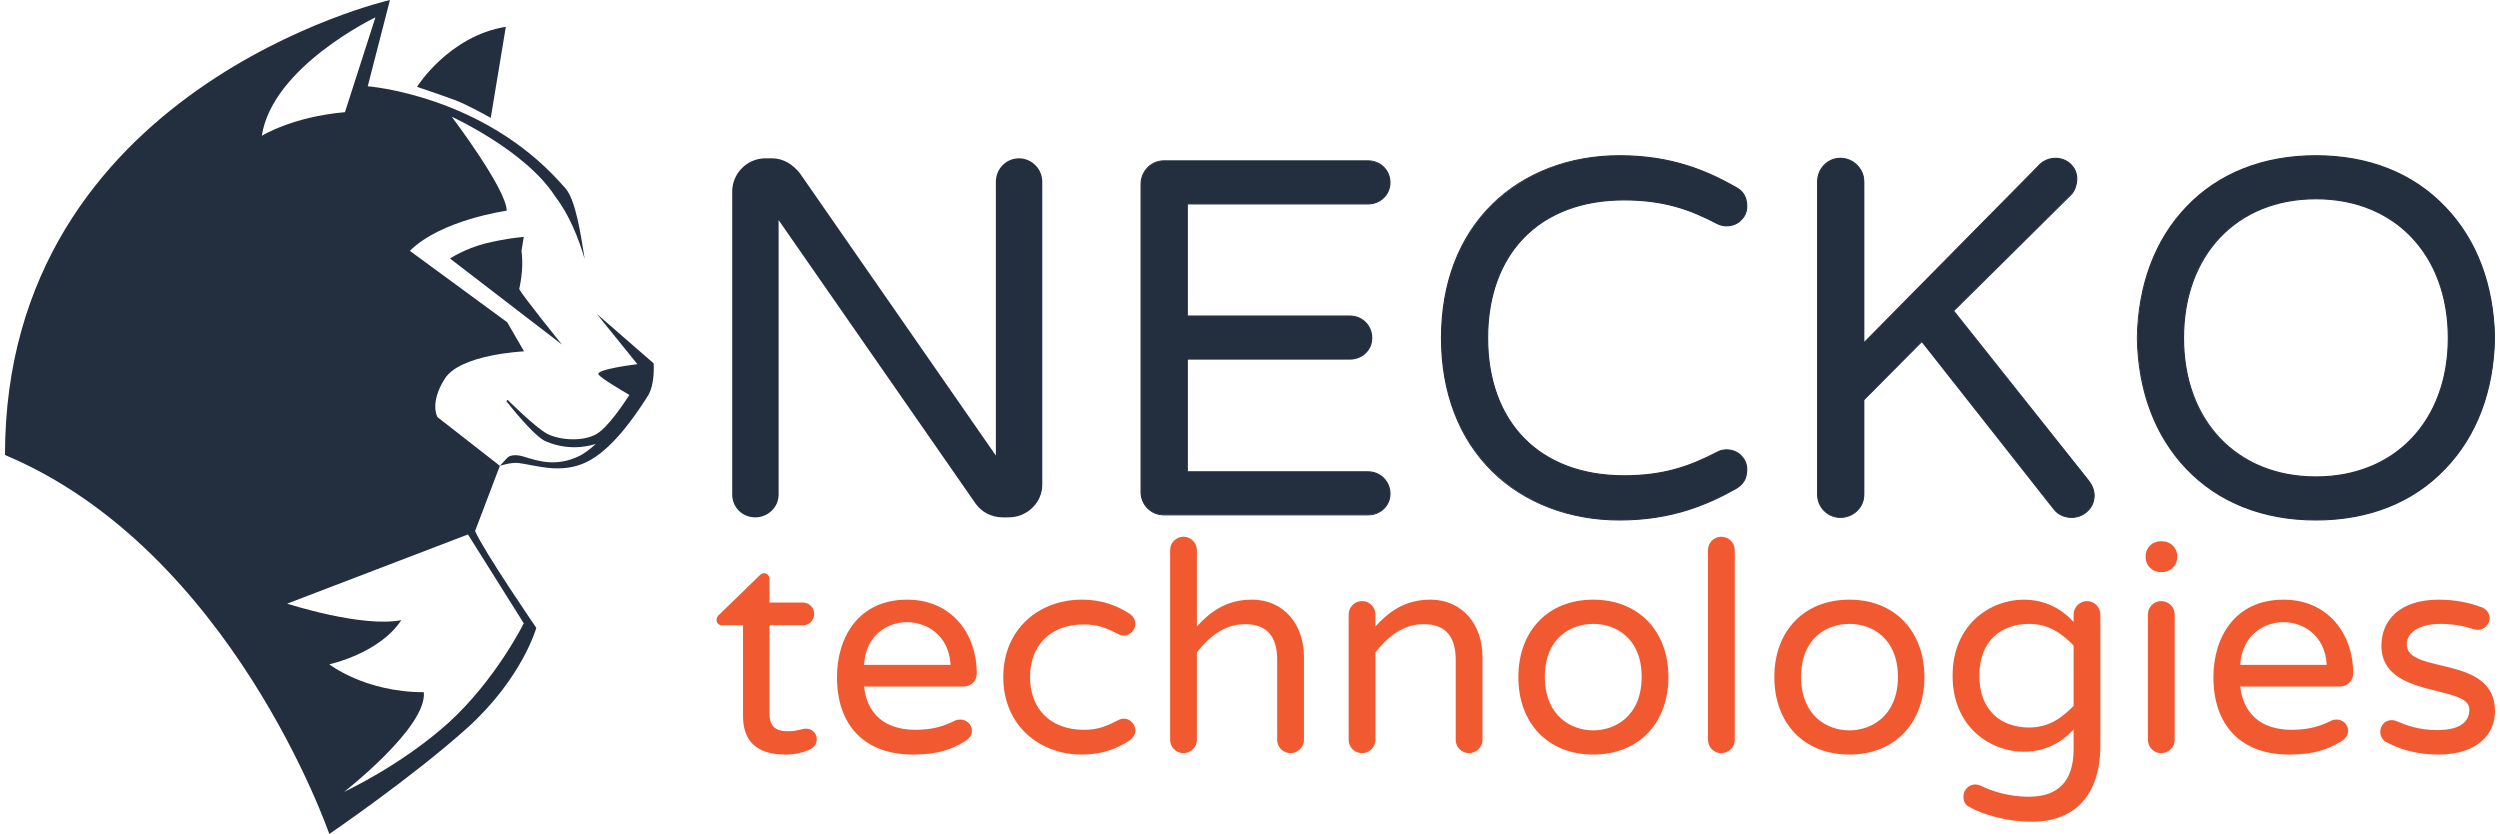 <svg height="834" viewBox="26.1 10 874.5 292.9" width="2500" xmlns="http://www.w3.org/2000/svg"><path d="m390.4 73.8v106.4c0 6.4-5.4 11.5-11.8 11.5h-2.1c-4 0-7.4-1.9-9.5-4.8l-69.2-99.6v96.4c0 4.5-3.8 8-8.2 8-4.5 0-8.1-3.5-8.1-8v-106.4c0-6.4 5.2-11.7 11.7-11.7h2.3c3.9 0 7.3 2.1 9.8 5.3l68.8 99.1v-96.2c0-4.5 3.6-8.2 8.1-8.2s8.2 3.7 8.2 8.2z" fill="#232f3e"/><path d="m297.6 86.7.4.5 69.1 99.6c2.3 3 5.7 4.8 9.4 4.8h2.1c6.4 0 11.6-5.2 11.6-11.4v-106.4c0-4.4-3.7-8-8-8s-7.9 3.5-7.9 8v96.8l-.3-.5-68.8-99.1c-2.7-3.4-6.1-5.2-9.7-5.2h-2.3c-6.4 0-11.5 5.1-11.5 11.5v106.4c0 4.3 3.5 7.9 7.9 7.9s8-3.6 8-7.9zm81 105.2h-2.1c-3.8 0-7.3-1.7-9.7-4.9l-68.8-99.1v95.8c0 4.5-3.8 8.2-8.4 8.2s-8.3-3.7-8.3-8.2v-106.4c0-6.6 5.3-11.9 11.9-11.9h2.3c3.7 0 7.2 1.9 10 5.4l68.4 98.6v-95.6c0-4.7 3.7-8.4 8.3-8.4 4.5 0 8.4 3.8 8.4 8.4v106.4c0 6.4-5.4 11.7-12 11.7z" fill="none"/><g fill="#232f3e"><path d="m512.5 183.4c0 4.2-3.4 7.4-7.7 7.4h-71.7c-4.4 0-8-3.5-8-8v-108.1c0-4.5 3.6-8.2 8-8.2h71.7c4.3 0 7.7 3.3 7.7 7.6s-3.4 7.5-7.7 7.5h-63.4v39.4h57c4.3 0 7.7 3.4 7.7 7.7 0 4.2-3.4 7.4-7.7 7.4h-57v39.6h63.4c4.3 0 7.7 3.4 7.7 7.7z"/><path d="m433.1 66.6c-4.3 0-7.8 3.6-7.8 8.1v108.1c0 4.3 3.5 7.9 7.8 7.9h71.7c4.2 0 7.5-3.2 7.5-7.3 0-4.2-3.3-7.5-7.5-7.5h-63.6v-40h57.2c4.2 0 7.5-3.2 7.5-7.2 0-4.2-3.3-7.5-7.5-7.5h-57.2v-39.8h63.6c4.2 0 7.5-3.2 7.5-7.3 0-4.2-3.3-7.5-7.5-7.5zm71.7 124.4h-71.7c-4.5 0-8.2-3.6-8.2-8.2v-108.1c0-4.7 3.7-8.4 8.2-8.4h71.7c4.4 0 7.9 3.4 7.9 7.8 0 4.3-3.5 7.7-7.9 7.7h-63.3v39h56.9c4.4 0 7.9 3.4 7.9 7.9 0 4.3-3.5 7.6-7.9 7.6h-56.9v39.2h63.3c4.4 0 7.9 3.5 7.9 7.9 0 4.3-3.5 7.6-7.9 7.6zm133-15.8c-.1 3.4-1.6 5.1-3.9 6.4-11.1 6.2-23.2 11-40.8 11-35.5 0-62.5-24.2-62.5-63.9 0-39.8 27-64 62.5-64 17.6 0 29.7 4.8 40.8 11 2.3 1.3 3.8 3 3.9 6.4.2 3.8-2.6 7.2-7.1 7.2-.9 0-2.2-.2-3.2-.7-9.5-5-18.8-8.4-32.8-8.4-31.6 0-47.9 21-47.9 48.5 0 27.4 16.3 48.4 47.9 48.4 14 0 23.3-3.4 32.8-8.3 1-.6 2.3-.8 3.2-.8 4.5 0 7.3 3.4 7.1 7.2z"/><path d="m593.1 64.9c-37.3 0-62.3 25.6-62.3 63.8 0 38.1 25 63.7 62.3 63.7 18.6 0 31-5.5 40.7-11 2.5-1.3 3.7-3.2 3.8-6.2.1-1.9-.5-3.6-1.7-4.9-1.3-1.3-3.2-2.1-5.2-2.1-1.1 0-2.3.3-3.2.7-9.5 5.1-18.8 8.4-32.8 8.4-15 0-27.5-4.8-35.9-14-8-8.6-12.2-20.6-12.2-34.6 0-14.1 4.2-26.1 12.2-34.7 8.4-9.2 20.9-14 35.9-14 14 0 23.3 3.3 32.9 8.4.8.4 2 .7 3.1.7 2 0 3.9-.8 5.2-2.1 1.2-1.3 1.8-3 1.7-4.9-.1-3-1.3-4.9-3.8-6.2-9.7-5.5-22.1-11-40.7-11zm0 127.9c-17.6 0-33.5-6.1-44.7-17.1-11.8-11.6-18-27.9-18-47 0-19.2 6.2-35.5 18-47.1 11.2-11 27.1-17.1 44.7-17.1 18.7 0 31.2 5.6 40.9 11.1 2.6 1.4 3.9 3.4 4 6.5.1 2-.6 3.8-1.9 5.1-1.3 1.5-3.3 2.3-5.4 2.3-.6 0-2-.1-3.3-.8-9.5-5-18.7-8.3-32.7-8.3-29.4 0-47.7 18.5-47.7 48.3 0 29.7 18.3 48.2 47.7 48.2 14 0 23.2-3.3 32.7-8.3 1.3-.7 2.7-.8 3.3-.8 2.1 0 4.1.8 5.4 2.3 1.3 1.3 2 3.2 1.9 5.1-.1 3.1-1.4 5.1-4 6.6-9.7 5.4-22.2 11-40.9 11zm166.7-8.9c.1 4.3-3.4 7.8-7.9 7.8-2.7 0-5-1.2-6.4-3.2l-46.2-58.6-20.3 20.5v33.3c0 4.5-3.8 8-8.3 8-4.4 0-8-3.5-8-8v-109.9c0-4.5 3.6-8.2 8-8.2 4.5 0 8.3 3.7 8.3 8.2v56.6l61.1-62c1.2-1.4 3.4-2.8 6.1-2.8 4.3 0 7.8 3.3 7.5 7.6-.2 2-.7 3.8-2 5l-41.3 41 47.4 59.5c1.2 1.6 2 3.2 2 5.2z"/><path d="m699.4 129.6 46.2 58.8c1.5 2 3.8 3.2 6.3 3.2 2.1 0 4.2-.9 5.7-2.4 1.3-1.5 2.1-3.3 2-5.3 0-1.8-.6-3.3-2-5.1l-47.4-59.6.1-.1 41.3-41c1.1-1.1 1.7-2.7 1.9-4.9.1-1.9-.5-3.7-1.8-5.1-1.3-1.5-3.4-2.3-5.5-2.3-3.2 0-5.2 1.9-6 2.7l-61.4 62.4v-57.1c0-4.4-3.7-8-8.1-8-4.3 0-7.8 3.5-7.8 8v109.9c0 4.3 3.5 7.9 7.8 7.9 4.5 0 8.1-3.6 8.1-7.9v-33.4zm52.5 62.3c-2.7 0-5.1-1.2-6.6-3.3l-46-58.4-20.2 20.3v33.2c0 4.5-3.7 8.2-8.4 8.2-4.5 0-8.2-3.7-8.2-8.2v-109.9c0-4.7 3.7-8.4 8.2-8.4 4.6 0 8.4 3.8 8.4 8.4v56.2l60.9-61.7c.7-.9 2.9-2.9 6.2-2.9 2.2 0 4.4.9 5.8 2.5 1.4 1.5 2 3.4 1.9 5.3-.2 2.3-.9 4-2 5.2l-41.2 40.8 47.2 59.4c1.4 1.8 2 3.4 2.1 5.3 0 2.1-.7 4-2.2 5.5-1.5 1.6-3.7 2.5-5.9 2.5zm132.3-63.2c0-27.5-17-48.9-46.5-48.9-29.7 0-46.5 21.4-46.5 48.9 0 27.4 16.8 48.8 46.5 48.8 29.5 0 46.5-21.4 46.5-48.8zm16.3 0c-.8 37.2-24.7 63.9-62.8 63.9-38.2 0-62-26.7-62.7-63.9.7-37.3 24.5-64 62.7-64 38.1 0 62 26.7 62.8 64z"/><path d="m837.7 80c-27.7 0-46.3 19.6-46.3 48.7 0 29 18.6 48.6 46.3 48.6s46.3-19.6 46.3-48.6c0-29.1-18.6-48.7-46.3-48.7zm0 97.7c-14.2 0-26.1-4.9-34.5-14.2-7.8-8.7-12.2-21.1-12.2-34.8 0-13.8 4.4-26.2 12.2-34.9 8.4-9.3 20.3-14.2 34.5-14.2s26.1 4.9 34.5 14.2c7.8 8.7 12.2 21.1 12.2 34.9 0 13.7-4.4 26.1-12.2 34.8-8.4 9.3-20.3 14.2-34.5 14.2zm0-112.8c-36.7 0-61.8 25.6-62.6 63.8.8 38.1 25.9 63.7 62.6 63.7s61.8-25.6 62.6-63.7c-.8-38.2-25.9-63.8-62.6-63.8zm0 127.9c-18.5 0-34.3-6.2-45.6-18.1-11-11.5-17-27.4-17.3-46 .3-18.7 6.3-34.6 17.3-46.1 11.3-11.9 27.1-18.1 45.6-18.1s34.2 6.2 45.5 18.1c11.1 11.5 17.1 27.4 17.4 46v.1c-.3 18.6-6.3 34.5-17.4 46-11.3 11.9-27 18.1-45.5 18.1z"/></g><path d="m311.2 269.6c0 1.7-.9 2.8-2.4 3.6-2.4 1.1-5.2 1.8-8.5 1.8-4.8 0-15-.8-15-13.5v-31.9h-7.4c-1.1 0-1.9-.8-1.9-1.9 0-.6.3-1.3.9-1.8l14-13.6c.3-.3 1-1 1.8-1 1.1 0 1.9 1 1.9 2.1v8.2h11.7c2.2 0 4 1.8 4 4 0 2.3-1.8 4-4 4h-11.7v31c0 6.1 4.2 6.2 6.7 6.2 3.3 0 4.5-.9 6.2-.9 1.9 0 3.7 1.5 3.7 3.7zm16.6-26.1h30.4c-.6-10.7-8.7-15-15.3-15s-14.5 4.3-15.1 15zm37.9 23.2c0 1.6-1.2 3-2.7 3.8-4.5 2.6-9 4.5-18 4.5-16.8 0-26.7-10-26.7-27.2 0-13.9 7.5-27.2 24.6-27.2 15.9 0 24.5 12.2 24.5 25.9 0 2.5-1.8 4.6-4.7 4.6h-34.9c1 9.2 6.9 15.2 18 15.2 6.2 0 10.1-1.3 13.9-3.2.6-.3 1.2-.4 1.9-.4 2.1 0 4.1 1.6 4.1 4zm57.4-.2c0 1.5-.9 2.8-2.1 3.6-3.5 2.2-8.6 4.9-16.8 4.9-14.6 0-27.5-10.1-27.5-27.2 0-17.2 12.9-27.2 27.5-27.2 8.2 0 13.3 2.7 16.8 4.9 1.2.8 2.1 2.1 2.1 3.6 0 2-1.8 4.1-3.9 4.1-.9 0-1.4-.1-2.3-.6-3.6-1.8-6.5-3.3-11.9-3.3-11.9 0-18.9 7.5-18.9 18.5s7 18.5 18.9 18.5c5.4 0 8.3-1.5 11.9-3.3.9-.5 1.4-.6 2.3-.6 2.1 0 3.9 2.1 3.9 4.1zm59.2-25.8v29.2c0 2.5-2.2 4.6-4.7 4.6-2.6 0-4.7-2.1-4.7-4.6v-28.2c0-7.8-3.3-12.5-11.3-12.5-7.4 0-12.8 4.7-16.9 9.9v30.8c0 2.5-2.2 4.6-4.7 4.6-2.6 0-4.7-2.1-4.7-4.6v-66.7c0-2.6 2.1-4.7 4.7-4.7 2.5 0 4.7 2.1 4.7 4.7v26.8c4.3-4.7 10-9.4 19.2-9.4 11.7 0 18.4 9.1 18.4 20.1zm62.7 0v29.2c0 2.5-2.2 4.6-4.7 4.6-2.6 0-4.7-2.1-4.7-4.6v-28.2c0-7.8-3.3-12.5-11.3-12.5-7.4 0-12.8 4.7-16.9 9.9v30.8c0 2.5-2.1 4.6-4.7 4.6s-4.7-2.1-4.7-4.6v-44.1c0-2.6 2.1-4.7 4.7-4.7s4.7 2.1 4.7 4.7v4.2c4.3-4.7 10-9.4 19.2-9.4 11.7 0 18.4 9.1 18.4 20.1zm55.9 7c0-13.6-9.1-18.6-17-18.6s-17 5-17 18.6 9.1 18.8 17 18.8 17-5.2 17-18.8zm9.4.1c0 16.2-10.5 27.2-26.4 27.2s-26.3-11-26.3-27.2 10.4-27.2 26.3-27.2 26.4 11 26.4 27.2zm23.3-44.6v66.7c0 2.5-2.1 4.6-4.8 4.6-2.5 0-4.6-2.1-4.6-4.6v-66.7c0-2.6 2.1-4.7 4.6-4.7 2.7 0 4.8 2.1 4.8 4.7zm57.3 44.5c0-13.6-9.2-18.6-17-18.6-8 0-17 5-17 18.6s9 18.8 17 18.8c7.8 0 17-5.2 17-18.8zm9.3.1c0 16.2-10.5 27.2-26.3 27.2-16 0-26.4-11-26.4-27.2s10.4-27.2 26.4-27.2c15.8 0 26.3 11 26.3 27.2zm52.4-11.1c-3.8-3.9-8.5-7.6-15.6-7.6-9.8 0-17.5 5.9-17.5 18.2s7.7 18.2 17.5 18.2c7.1 0 11.8-3.7 15.6-7.6zm9.4-10.9v45.9c0 17.3-8.7 26.9-24.2 26.9-8.3 0-17.2-2.5-22-5.3-1.1-.6-1.9-1.7-1.9-3.6 0-2.1 1.8-4.2 4.1-4.2.8 0 1.4.2 1.9.4 4.3 2.1 10 3.9 17 3.9 10.5 0 15.7-5.7 15.7-16.7v-6.9c-4.2 4.5-9.8 7.8-17.6 7.8-11.4 0-24.9-8.5-24.9-26.7s13.5-26.7 24.9-26.7c7.8 0 13.4 3.3 17.6 7.8v-2.6c0-2.5 2.1-4.7 4.7-4.7s4.7 2.2 4.7 4.7zm26.1 0v44.1c0 2.5-2.1 4.6-4.8 4.6-2.5 0-4.6-2.1-4.6-4.6v-44.1c0-2.6 2.1-4.7 4.6-4.7 2.7 0 4.8 2.1 4.8 4.7zm.9-20.1c0 2.9-2.4 5.2-5.2 5.2h-.7c-2.9 0-5.2-2.3-5.2-5.2v-.4c0-2.9 2.3-5.2 5.2-5.2h.7c2.8 0 5.2 2.3 5.2 5.2zm22.1 37.8h30.4c-.6-10.7-8.6-15-15.2-15s-14.5 4.3-15.2 15zm37.9 23.2c0 1.6-1.2 3-2.6 3.8-4.6 2.6-9.1 4.5-18.1 4.5-16.7 0-26.6-10-26.6-27.2 0-13.9 7.5-27.2 24.6-27.2 15.8 0 24.5 12.2 24.5 25.9 0 2.5-1.9 4.6-4.7 4.6h-35c1.1 9.2 6.9 15.2 18.1 15.2 6.1 0 10.1-1.3 13.9-3.2.6-.3 1.1-.4 1.8-.4 2.2 0 4.1 1.6 4.1 4zm51.6-6.9c0 8.3-6.6 15.2-19.8 15.2-7.5 0-13.5-1.7-18.8-4.6-1-.7-1.7-2-1.7-3.4 0-2.1 1.6-4.1 4-4.1.6 0 1.1.1 1.8.4 3.8 1.6 8 3.1 14.1 3.1 7.9 0 11.4-2.7 11.4-7.3 0-8.8-30.9-3.6-30.9-22.3 0-9.2 6.7-16.2 20.1-16.2 5.6 0 10.7 1 14.9 2.6 2 .6 3 2.3 3 3.9 0 2.1-1.8 4.1-4.1 4.1-.5 0-1-.1-1.4-.2-3.3-1.1-7.2-1.9-11.7-1.9-7.6 0-11.9 3.1-11.9 7.2 0 10.7 31 3.4 31 23.5z" fill="#f15930"/><path d="m196.7 51.4 5.3-32c-20.1 3.3-31.2 21.1-31.2 21.1s8.6 2.9 13.2 4.6 12.7 6.3 12.7 6.3z" fill="#232f3e"/><path d="m208.3 228.9s-9.8 19.8-26.4 34.9c-16.6 15-36.7 24.3-36.7 24.3s29.2-22.7 28-35c-20.7 0-33.2-9.8-33.2-9.8s17.5-3.7 25.3-15.5c-13.9 2.7-40.1-5.8-40.1-5.8l63.5-24.3zm-52.1-212.8-10.7 33.3c-18.5 1.6-29.2 8.3-29.2 8.3 3.7-24.3 39.9-41.6 39.9-41.6zm24.3 127c5.3-8.7 27.9-9.7 27.9-9.7l-5.9-10.2-34.2-25.1c10.9-10.9 34-14.1 34-14.1 0-7.5-19.3-33-19.3-33s26.1 11.9 36.4 28.1c4.8 6.2 8.1 14.4 10.3 21.9-1.6-10.2-3.3-20.7-6.7-24.8-.6-.7-1.3-1.4-1.9-2.1-27.8-30.8-67.6-33.8-67.6-33.8l7.8-30.3s-135.2 31-135.2 159.8c79.6 33.4 113.9 133.1 113.9 133.1s28.9-19.7 48.4-37.2c19.4-17.5 24.3-35.2 24.3-35.2s-18.3-26.7-21.5-34l8.7-22.9-21.9-17.1s-2.9-4.8 2.5-13.4z" fill="#232f3e"/><path d="m253.9 137.6-20-17.4 14.3 17.7s-15.2 1.8-13.6 3.7c1.1 1.4 7.9 5.4 10.8 7.1-2.2 3.4-7.6 11.4-11.5 13.7-5.1 2.9-13.1 2.1-17.3 0-4.2-2.2-14-12-14-12l-.4.5s10 12.9 14.1 14.2c9.2 3.9 17.2.8 17.3.8-2 1.8-3.9 3.3-5.7 4.2-8.2 4-14.6 1.8-19.5.3-4.8-1.5-6.1.6-6.1.6l-2.4 2.6s3.9-1.3 6.5-1c6.3.8 14.9 4 23.9-.3 8.5-4.1 16.3-14.9 21.6-23.3 2.6-4.2 2-11.4 2-11.4zm-59.1-42.1c-7.4 1.9-12.4 5.3-12.4 5.3l39.3 30.2s-13.9-17.2-15-19.5c1.3-5.8 1.2-10.3.8-13.4l.8-4.9s-5.7.4-13.5 2.3z" fill="#232f3e"/></svg>